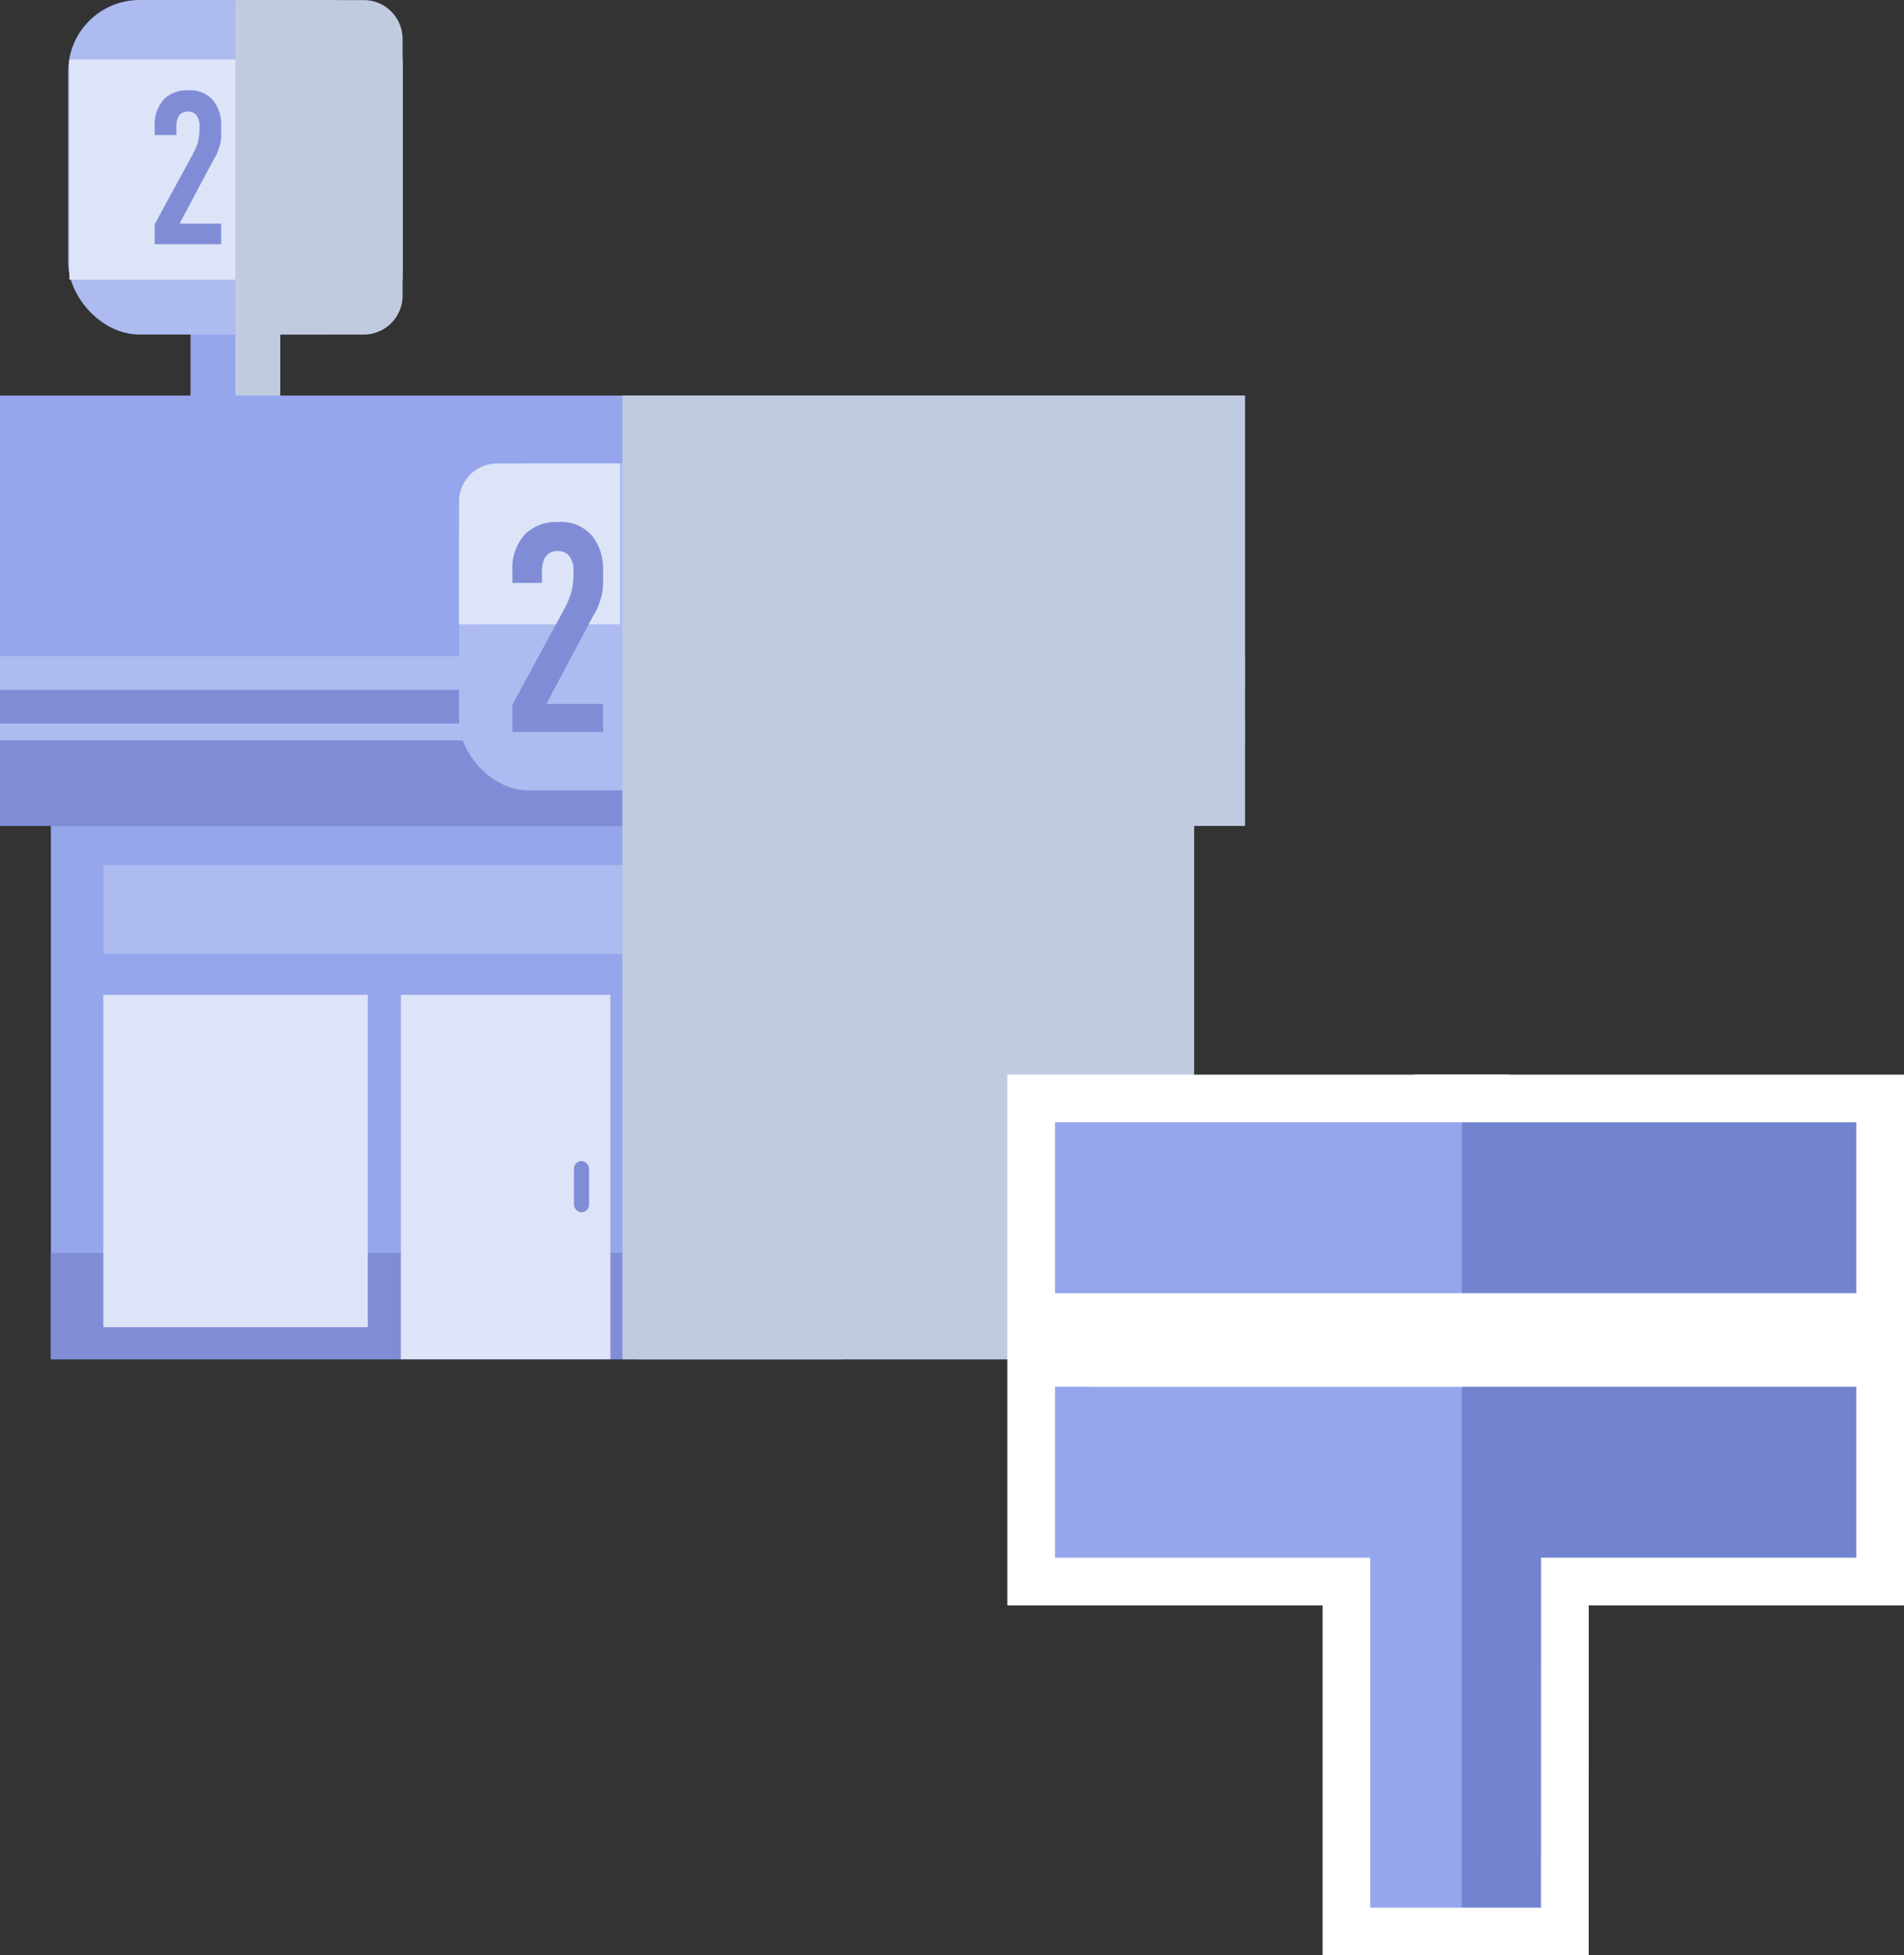 <svg xmlns="http://www.w3.org/2000/svg" width="99.846" height="102.5" viewBox="0 0 99.846 102.5">
  <rect x="0" y="0" width="99.846" height="102.5" fill="#333333" stroke="none"/>
  <g id="Group_6372" data-name="Group 6372" transform="translate(-323.001 -1859)">
    <g id="Group_4320" data-name="Group 4320" transform="translate(297.459 1838.943)">
      <g id="Group_4169" data-name="Group 4169" transform="translate(29.118 20.057)">
        <rect id="Rectangle_4810" data-name="Rectangle 4810" width="4.704" height="6.566" transform="translate(6.416 15.362)" fill="#96a6ec"/>
        <g id="Group_4168" data-name="Group 4168">
          <rect id="Rectangle_4811" data-name="Rectangle 4811" width="17.537" height="17.537" rx="3.746" transform="translate(0 0)" fill="#adbbf0"/>
          <rect id="Rectangle_4812" data-name="Rectangle 4812" width="17.474" height="11.542" transform="translate(0.062 3.121)" fill="#dee4f8" style="isolation: isolate"/>
          <g id="Group_4167" data-name="Group 4167" transform="translate(4.536 4.735)">
            <path id="Path_3126" data-name="Path 3126" d="M40.443,30.63a1.935,1.935,0,0,1,.488-1.409,1.685,1.685,0,0,1,1.273-.466,1.56,1.56,0,0,1,1.317.545,2.036,2.036,0,0,1,.409,1.284V31a2.049,2.049,0,0,1-.1.727,2.279,2.279,0,0,1-.284.636L41.75,35.742h2.181v1.079H40.443V35.776l2.011-3.7a3.864,3.864,0,0,0,.25-.591,3.272,3.272,0,0,0,.091-.682v-.17a.9.9,0,0,0-.17-.58.559.559,0,0,0-.443-.182.543.543,0,0,0-.5.273,1.306,1.306,0,0,0-.1.648V31.1H40.443Z" transform="translate(-40.443 -28.755)" fill="#808dd6"/>
            <path id="Path_3127" data-name="Path 3127" d="M51.576,28.964l-1.659,5.692h1.1V32.406h1.136v2.261H52.7V35.69h-.545v1.227H51.019V35.69H48.77v-.954l1.693-5.772Z" transform="translate(-44.237 -28.85)" fill="#808dd6"/>
          </g>
          <path id="Path_3128" data-name="Path 3128" d="M54.946,37.594a2.039,2.039,0,0,0,2.039-2.039V22.1a2.039,2.039,0,0,0-2.039-2.039H48.217V41.985h2.352V37.594Z" transform="translate(-39.449 -20.057)" fill="#c1cbe0" style="mix-blend-mode: multiply;isolation: isolate"/>
        </g>
      </g>
      <rect id="Rectangle_4813" data-name="Rectangle 4813" width="59.948" height="27.96" transform="translate(28.209 63.352)" fill="#96a6ec"/>
      <rect id="Rectangle_4814" data-name="Rectangle 4814" width="59.948" height="5.579" transform="translate(28.209 85.733)" fill="#808dd6"/>
      <rect id="Rectangle_4815" data-name="Rectangle 4815" width="65.283" height="22.558" transform="translate(25.542 40.793)" fill="#96a6ec" style="isolation: isolate"/>
      <rect id="Rectangle_4816" data-name="Rectangle 4816" width="65.283" height="7.667" transform="translate(25.542 55.685)" fill="#808dd6"/>
      <rect id="Rectangle_4817" data-name="Rectangle 4817" width="65.283" height="1.762" transform="translate(25.542 54.459)" fill="#adbbf0" style="isolation: isolate"/>
      <rect id="Rectangle_4818" data-name="Rectangle 4818" width="65.283" height="0.881" transform="translate(25.542 57.984)" fill="#adbbf0" style="isolation: isolate"/>
      <rect id="Rectangle_4819" data-name="Rectangle 4819" width="54.445" height="4.661" transform="translate(30.961 65.402)" fill="#adbbf0" style="isolation: isolate"/>
      <g id="Group_4170" data-name="Group 4170" transform="translate(46.566 72.208)">
        <rect id="Rectangle_4820" data-name="Rectangle 4820" width="10.985" height="19.104" fill="#dee4f8"/>
        <rect id="Rectangle_4821" data-name="Rectangle 4821" width="10.985" height="19.104" transform="translate(12.25)" fill="#dee4f8"/>
        <rect id="Rectangle_4822" data-name="Rectangle 4822" width="0.79" height="2.689" rx="0.395" transform="translate(9.076 8.71)" fill="#808dd6"/>
        <rect id="Rectangle_4823" data-name="Rectangle 4823" width="0.79" height="2.689" rx="0.395" transform="translate(13.314 8.71)" fill="#808dd6"/>
      </g>
      <g id="Group_4171" data-name="Group 4171" transform="translate(30.961 72.208)">
        <rect id="Rectangle_4824" data-name="Rectangle 4824" width="13.867" height="17.42" transform="translate(40.578)" fill="#dee4f8"/>
        <rect id="Rectangle_4825" data-name="Rectangle 4825" width="13.867" height="17.42" transform="translate(0)" fill="#dee4f8"/>
      </g>
      <g id="Group_4173" data-name="Group 4173" transform="translate(49.616 44.354)">
        <rect id="Rectangle_4826" data-name="Rectangle 4826" width="17.136" height="17.136" rx="3.66" transform="translate(0 0)" fill="#adbbf0"/>
        <path id="Path_3129" data-name="Path 3129" d="M78.2,73.117V64.688H71.755a1.993,1.993,0,0,0-1.993,1.993v6.437Z" transform="translate(-69.762 -64.688)" fill="#dee4f8"/>
        <g id="Group_4172" data-name="Group 4172" transform="translate(2.8 3.071)">
          <path id="Path_3130" data-name="Path 3130" d="M74.9,72.884a2.638,2.638,0,0,1,.666-1.92,2.3,2.3,0,0,1,1.734-.635,2.127,2.127,0,0,1,1.8.743,2.78,2.78,0,0,1,.557,1.75V73.4a2.8,2.8,0,0,1-.139.991,3.1,3.1,0,0,1-.387.867l-2.447,4.6h2.974v1.471H74.9V79.9l2.741-5.048a5.265,5.265,0,0,0,.341-.806,4.471,4.471,0,0,0,.124-.929v-.232a1.231,1.231,0,0,0-.232-.79.762.762,0,0,0-.6-.248.738.738,0,0,0-.682.372,1.771,1.771,0,0,0-.139.882v.418H74.9Z" transform="translate(-74.905 -70.329)" fill="#808dd6"/>
          <path id="Path_3131" data-name="Path 3131" d="M90.078,70.613l-2.26,7.758h1.5V75.305h1.548v3.081h.743V79.78h-.743v1.672H89.32V79.78H86.254v-1.3l2.307-7.867Z" transform="translate(-80.076 -70.458)" fill="#808dd6"/>
        </g>
      </g>
      <path id="Path_3132" data-name="Path 3132" d="M85.5,108.666h29.974V80.705h2.667V58.147H85.5Z" transform="translate(-27.317 -17.354)" fill="#c1cbe0" style="mix-blend-mode: multiply;isolation: isolate"/>
    </g>
    <g id="Group_5333" data-name="Group 5333" transform="translate(-367.316 1209.629)">
      <g id="Group_5331" data-name="Group 5331" transform="translate(745.642 708.203)">
        <rect id="Rectangle_5511" data-name="Rectangle 5511" width="21.324" height="8.959" fill="none" stroke="#fff" stroke-width="5"/>
        <path id="Path_3571" data-name="Path 3571" d="M745.642,740.13v8.959h16.531v18.344h4.793v-27.3Z" transform="translate(-745.642 -726.265)" fill="none" stroke="#fff" stroke-width="5"/>
        <rect id="Rectangle_5512" data-name="Rectangle 5512" width="20.697" height="8.959" transform="translate(21.324)" fill="none" stroke="#fff" stroke-width="5"/>
        <path id="Path_3572" data-name="Path 3572" d="M798.911,749.088h16.531V740.13h-20.7v27.3h4.166Z" transform="translate(-773.421 -726.265)" fill="none" stroke="#fff" stroke-width="5"/>
      </g>
      <g id="Group_5332" data-name="Group 5332" transform="translate(745.642 708.203)">
        <rect id="Rectangle_5513" data-name="Rectangle 5513" width="21.324" height="8.959" fill="#96a6ec"/>
        <path id="Path_3573" data-name="Path 3573" d="M745.642,740.13v8.959h16.531v18.344h4.793v-27.3Z" transform="translate(-745.642 -726.265)" fill="#96a6ec"/>
        <rect id="Rectangle_5514" data-name="Rectangle 5514" width="20.697" height="8.959" transform="translate(21.324)" fill="#7284cf"/>
        <path id="Path_3574" data-name="Path 3574" d="M798.911,749.088h16.531V740.13h-20.7v27.3h4.166Z" transform="translate(-773.421 -726.265)" fill="#7284cf"/>
      </g>
    </g>
  </g>
</svg>

